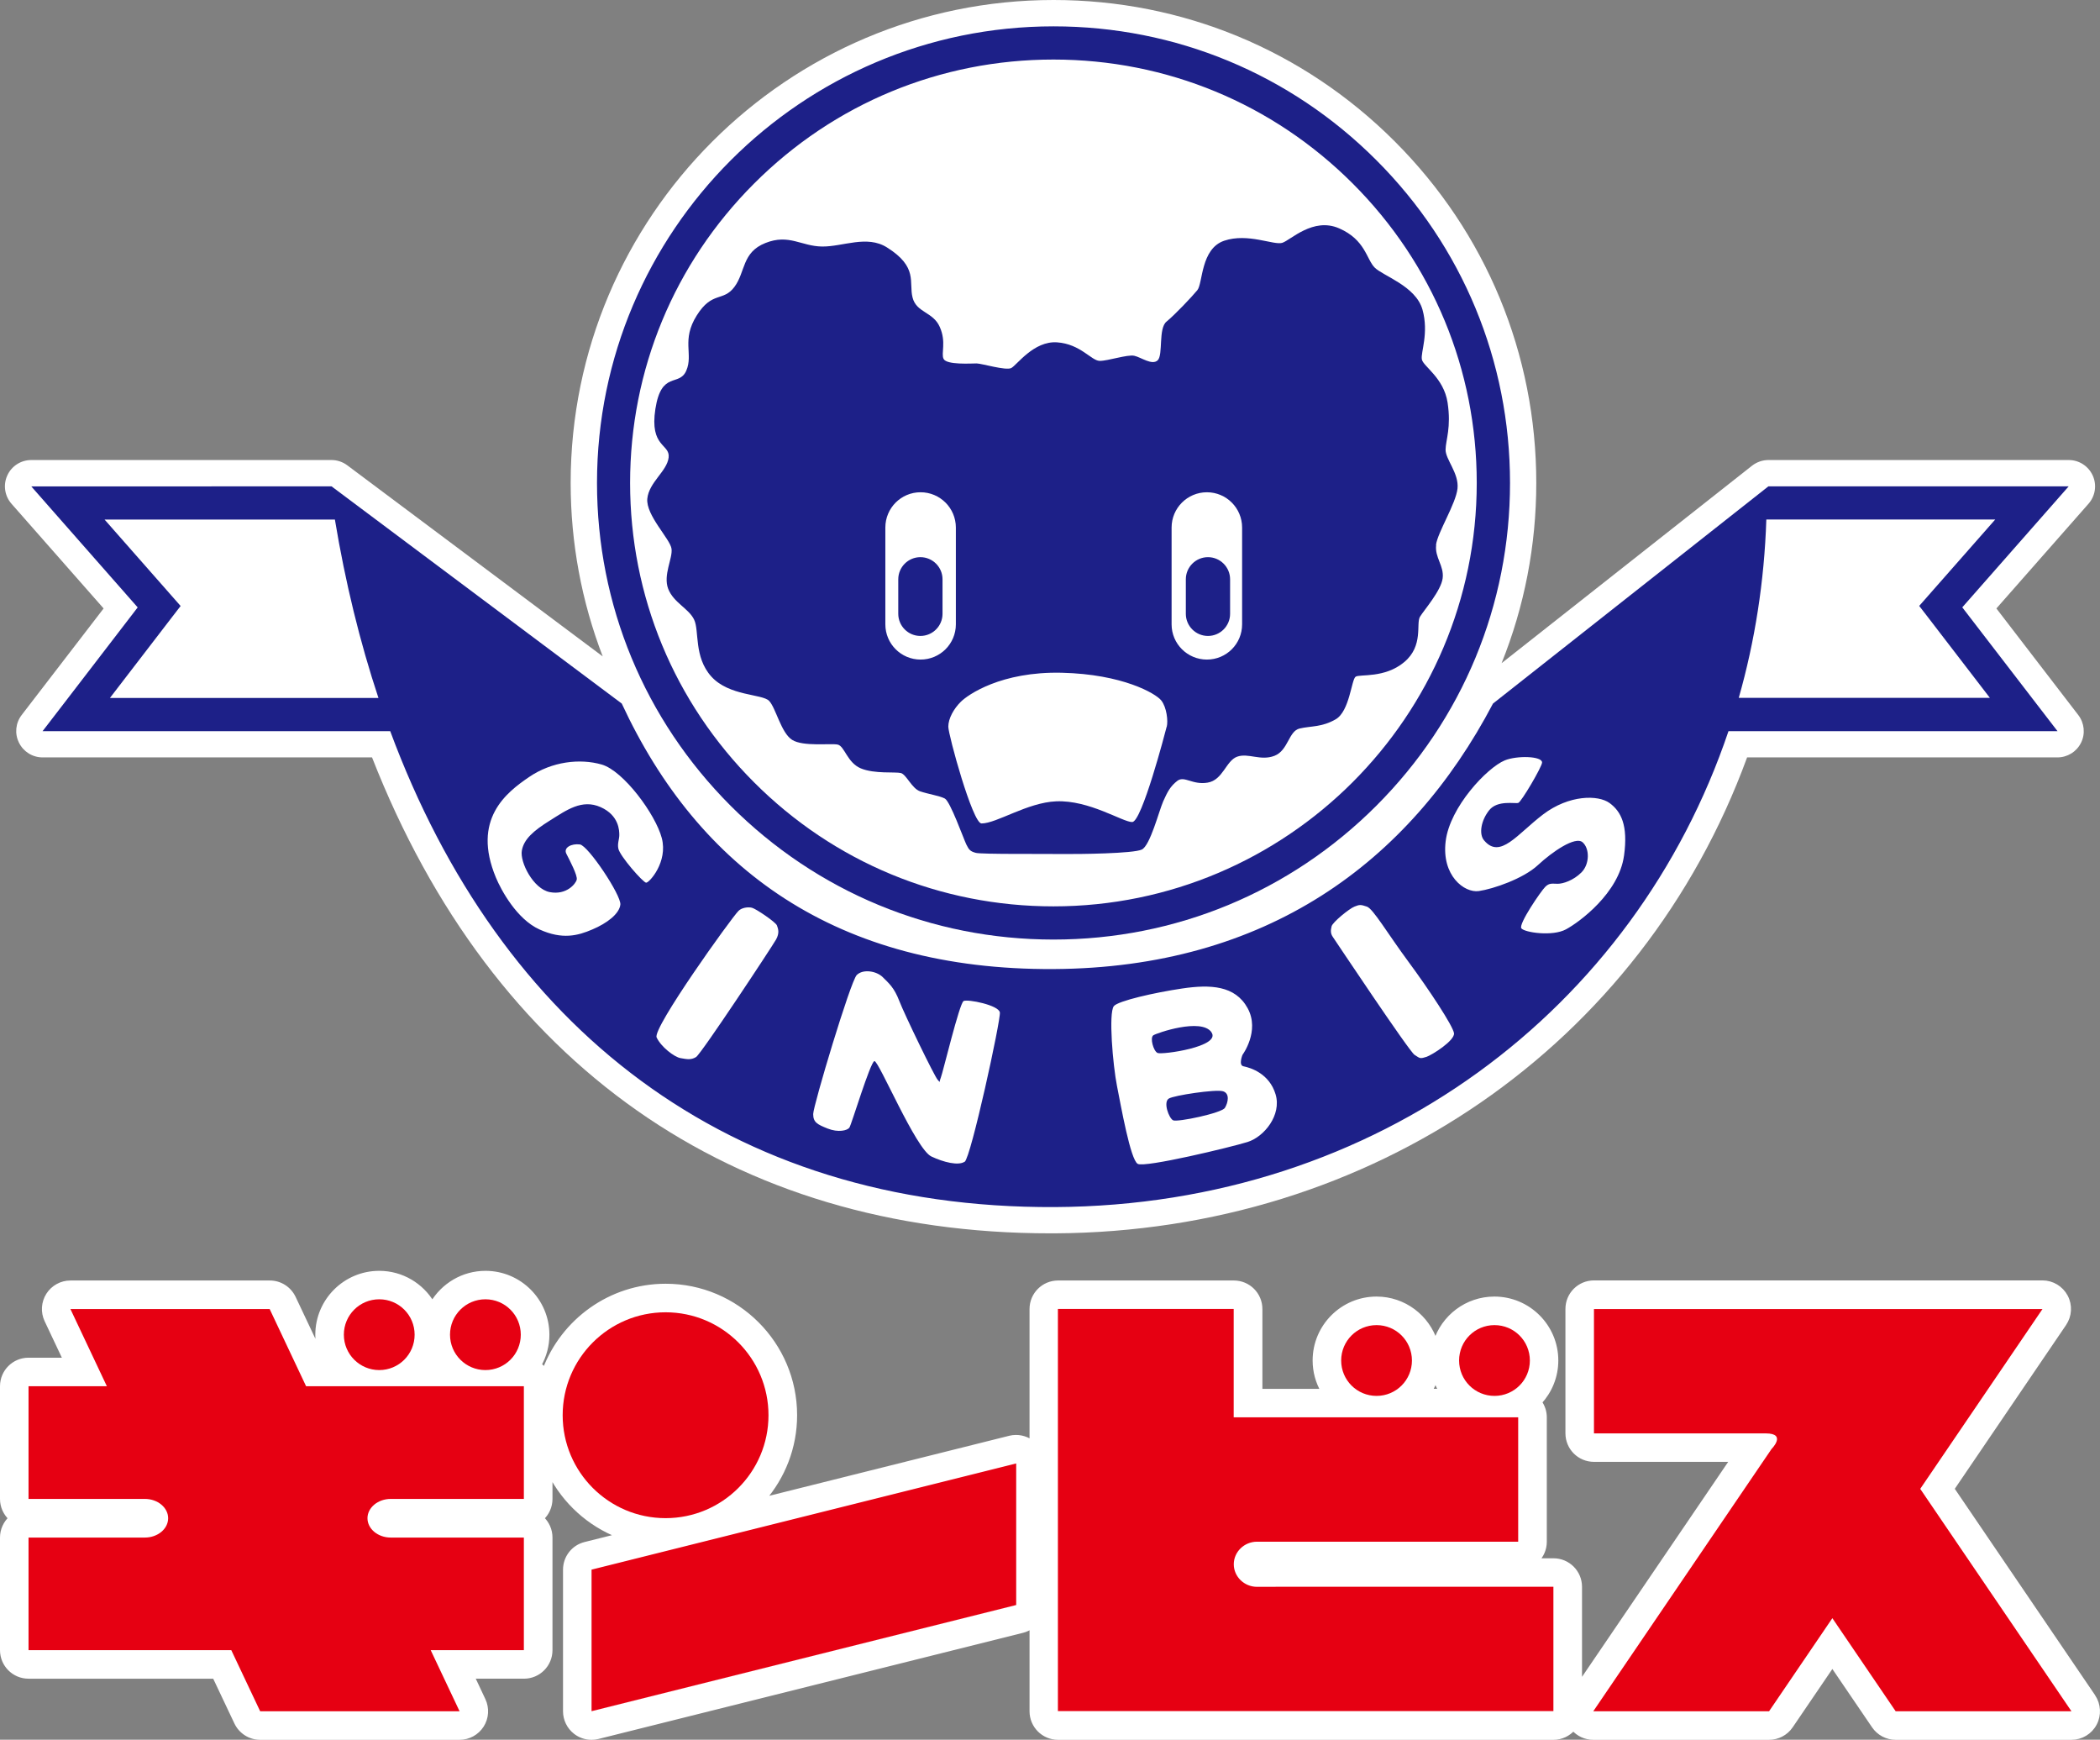 <?xml version="1.0" encoding="UTF-8"?>
<svg id="_レイヤー_2" data-name="レイヤー 2" xmlns="http://www.w3.org/2000/svg" viewBox="0 0 239.16 198.09">
  <rect x="0" y="0" width="239.16" height="198.09" fill="#808080" stroke="none"/>
  <defs>
    <style>
      .cls-1 {
        stroke: #fff;
        stroke-linecap: round;
        stroke-linejoin: round;
        stroke-width: .5px;
      }

      .cls-1, .cls-2 {
        fill: #fff;
      }

      .cls-3 {
        fill: #1d2088;
      }

      .cls-3, .cls-2, .cls-4 {
        stroke-width: 0px;
      }

      .cls-4 {
        fill: #e60012;
      }
    </style>
  </defs>
  <g id="_レイヤー_1-2" data-name="レイヤー 1">
    <g>
      <g>
        <path class="cls-1" d="m238.39,193.15l-16.07-23.63,12.77-18.79c.62-.92.69-2.11.17-3.09-.52-.98-1.54-1.6-2.65-1.6h-51.08c-1.66,0-3,1.34-3,3v14.16c0,1.66,1.34,3,3,3h15.76s-17.37,25.54-17.37,25.54v-11.06c0-1.66-1.34-3-3-3h-1.91c.56-.54.9-1.3.9-2.14v-14.16c0-.64-.21-1.24-.55-1.72,1.15-1.25,1.86-2.92,1.86-4.75,0-3.88-3.15-7.03-7.03-7.03-3.15,0-5.82,2.08-6.71,4.95-.89-2.86-3.56-4.95-6.71-4.95-3.88,0-7.03,3.15-7.03,7.03,0,1.26.34,2.45.93,3.48h-7.15v-9.34c0-1.66-1.34-3-3-3h-20.02c-1.66,0-3,1.34-3,3v15.17c-.72-.52-1.63-.71-2.49-.5l-28.07,7.02c2.23-2.58,3.59-5.93,3.59-9.6,0-8.12-6.61-14.72-14.72-14.72-6.3,0-11.68,3.99-13.78,9.57-.18-.22-.38-.42-.61-.59.57-1.01.9-2.18.9-3.42,0-3.88-3.15-7.03-7.03-7.03-2.57,0-4.82,1.39-6.05,3.46-1.23-2.07-3.47-3.46-6.05-3.46-3.88,0-7.03,3.15-7.03,7.03,0,.92.18,1.79.5,2.6l-3.22-6.81c-.5-1.05-1.55-1.72-2.71-1.72H8.02c-1.03,0-1.98.53-2.53,1.39-.55.87-.62,1.96-.18,2.89l2.13,4.51H3.25c-1.66,0-3,1.34-3,3v12.83c0,.87.37,1.65.96,2.2-.59.55-.96,1.33-.96,2.2v12.82c0,1.66,1.34,3,3,3h21.19l2.48,5.24c.5,1.05,1.55,1.72,2.71,1.72h22.71c1.03,0,1.98-.53,2.53-1.39s.62-1.96.18-2.89l-1.26-2.68h5.88c1.66,0,3-1.34,3-3v-12.82c0-.87-.37-1.65-.96-2.2.59-.55.96-1.33.96-2.2v-2.88c1.64,3.22,4.42,5.75,7.81,7.07l-3.84.96c-1.34.33-2.27,1.53-2.27,2.91v16.12c0,.92.43,1.8,1.15,2.36.53.42,1.18.64,1.85.64.24,0,.49-.03.73-.09l48.36-12.09c.39-.1.73-.27,1.04-.49v9.67c0,1.66,1.34,3,3,3h56.42c.91,0,1.71-.41,2.26-1.04.56.65,1.38,1.04,2.27,1.04h20.02c.99,0,1.92-.49,2.48-1.31l4.73-6.95,4.73,6.95c.56.82,1.49,1.31,2.48,1.31h20.02c1.11,0,2.13-.61,2.65-1.6.52-.98.45-2.17-.17-3.09Zm-75.52-34.77c.25-.44.46-.9.61-1.39.15.49.36.95.61,1.39h-1.22Z"/>
        <g>
          <path class="cls-4" d="m218.69,169.52l13.92-20.47h-51.08v14.16h19.57c2.43,0,.65,1.78.65,1.78l-20.3,29.86h20.02l7.21-10.6,7.21,10.6h20.02l-17.22-25.32Z"/>
          <polygon class="cls-4" points="67.37 194.84 115.73 182.75 115.73 166.63 67.37 178.72 67.37 194.84"/>
          <path class="cls-4" d="m43.19,156c2.23,0,4.03-1.8,4.03-4.03s-1.8-4.03-4.03-4.03-4.03,1.8-4.03,4.03,1.81,4.03,4.03,4.03Z"/>
          <path class="cls-4" d="m55.28,156c2.23,0,4.03-1.8,4.03-4.03s-1.8-4.03-4.03-4.03-4.03,1.8-4.03,4.03,1.81,4.03,4.03,4.03Z"/>
          <path class="cls-4" d="m156.77,158.94c2.23,0,4.03-1.8,4.03-4.03s-1.8-4.03-4.03-4.03-4.03,1.8-4.03,4.03,1.8,4.03,4.03,4.03Z"/>
          <path class="cls-4" d="m170.2,158.94c2.23,0,4.03-1.8,4.03-4.03s-1.8-4.03-4.03-4.03-4.03,1.8-4.03,4.03,1.8,4.03,4.03,4.03Z"/>
          <path class="cls-4" d="m75.8,172.86c6.47,0,11.72-5.25,11.72-11.72s-5.25-11.72-11.72-11.72-11.72,5.25-11.72,11.72,5.25,11.72,11.72,11.72Z"/>
          <path class="cls-4" d="m30.73,149.05H8.02l4.15,8.79H3.25v12.83h13.25c1.46,0,2.65.99,2.65,2.2s-1.19,2.2-2.65,2.2H3.25v12.82h23.09l3.29,6.96h22.71l-3.29-6.96h10.61v-12.82h-15.16c-1.46,0-2.65-.99-2.65-2.2s1.19-2.2,2.65-2.2h15.16v-12.83h-24.8l-4.15-8.79Z"/>
          <path class="cls-4" d="m145.28,180.68h-2.12c-1.46,0-2.65-1.16-2.65-2.57s1.19-2.57,2.65-2.57h29.74v-14.16h-32.4v-12.34h-20.02v45.79h56.43v-14.16h-31.63Z"/>
        </g>
      </g>
      <g>
        <path class="cls-2" d="m238.33,54.14c-.49-1.07-1.55-1.76-2.73-1.76h-34.2c-.67,0-1.33.23-1.86.64l-28.53,22.49c2.59-6.44,3.95-13.38,3.95-20.52,0-14.68-5.72-28.49-16.11-38.88C148.47,5.72,134.67,0,119.98,0c-30.32,0-54.99,24.67-54.99,54.99,0,6.86,1.26,13.53,3.65,19.75l-29.09-21.76c-.52-.39-1.15-.6-1.8-.6H3.56c-1.18,0-2.25.69-2.73,1.76-.49,1.07-.3,2.33.48,3.22l10.49,11.92-9.33,12.13c-.7.91-.82,2.13-.31,3.15.5,1.03,1.55,1.68,2.69,1.68h37.52c13.7,34.98,41.04,54.19,77.24,54.19.18,0,.36,0,.54,0,36.11-.2,66.81-21.39,78.82-54.19h35.34c1.14,0,2.19-.65,2.69-1.67.51-1.02.38-2.25-.31-3.15l-9.33-12.14,10.49-11.92c.78-.89.97-2.14.48-3.22Z"/>
        <g>
          <g>
            <path class="cls-3" d="m223.47,69.16l9.36-10.64,2.76-3.14h-34.2l-31.36,24.73c-9.56,18.19-25.9,30.1-50.06,30.23-24.69.13-40.42-11.39-49.16-30.23l-33.05-24.73H3.56l2.76,3.14,9.36,10.64-8.49,11.05-2.34,3.04h39.59c12.49,33.68,38.41,54.38,75.7,54.19,36.9-.2,66.06-22.65,76.71-54.19h37.47l-2.34-3.04-8.5-11.05ZM12.52,79.47l7.1-9.24.95-1.23-1.03-1.17-7.63-8.67h26.23c1.19,7.17,2.85,13.95,4.96,20.31H12.52Zm61.08,21.04c-.35,0-3.02-3.05-3.18-3.89-.12-.59.11-1.06.11-1.53s0-2.24-2.13-3.19c-2.13-.95-3.89.35-5.78,1.53-1.89,1.18-2.96,2.13-3.19,3.42-.24,1.3,1.3,4.37,3.19,4.73,1.89.36,2.95-.95,3.06-1.42.12-.47-.82-2.24-1.18-2.95-.36-.71.59-1.18,1.54-1.06.94.12,4.72,5.79,4.61,6.85-.12,1.06-1.53,2.13-3.19,2.83-1.65.71-3.42,1.18-6.02,0-2.6-1.18-4.37-4.49-4.96-5.9-2.77-6.64,1.18-9.69,3.78-11.46,2.6-1.77,5.79-2.13,8.26-1.42,2.48.71,6.14,5.67,6.85,8.38.71,2.72-1.42,5.07-1.77,5.07Zm14.76,6.5c-.47.83-8.5,12.99-9.09,13.35-.59.36-1.06.24-1.77.12-.71-.12-2.24-1.3-2.72-2.36-.48-1.06,8.48-13.56,9.33-14.41.35-.35,1.06-.47,1.53-.35.47.12,2.72,1.65,2.84,2.01.12.35.35.82-.12,1.65Zm21.49,25.27c-.71.47-2.39.06-3.78-.6-1.77-.82-6.02-10.98-6.49-10.86-.47.12-2.6,7.2-2.84,7.56-.23.36-1.3.59-2.48.12-1.18-.47-1.65-.71-1.65-1.65s4.25-15.12,4.96-15.83c.71-.71,2.24-.47,2.96.24.71.71,1.3,1.18,1.89,2.72.59,1.53,4.02,8.62,4.37,8.97.35.35.12.35.35-.23.24-.59,2.13-8.51,2.6-8.74.47-.24,4.01.47,4.13,1.3.12.83-3.3,16.54-4.01,17.01Zm32.23-2.25c-1.89.59-11.69,2.95-12.51,2.49-.83-.48-1.89-6.5-2.36-8.86-.47-2.36-.98-8.31-.36-9.1.47-.59,4.61-1.54,7.8-2.01,3.19-.47,6.02-.35,7.44,2.25,1.42,2.6-.59,5.31-.59,5.31,0,0-.48,1.18.11,1.3.84.17,2.95.83,3.66,3.19.71,2.36-1.3,4.84-3.19,5.43Zm20.31-9.68c-.71.24-.71.12-1.29-.24-.59-.35-9.09-13.11-9.33-13.46-.24-.36-.24-.71-.12-1.18.12-.47,2.01-2.01,2.6-2.24.59-.24.71-.24,1.42,0,.71.24,2.36,3.07,4.72,6.26,2.36,3.19,5.08,7.32,5.2,8.15.11.83-2.48,2.48-3.19,2.72Zm22.56-22.91c-.59,4.25-5.08,7.56-6.61,8.38-1.53.83-4.72.36-5.08-.12-.35-.47,2.24-4.25,2.72-4.72.47-.48.83-.35,1.42-.35s1.77-.36,2.71-1.3c.94-.95.94-2.72.12-3.43-.83-.71-3.42,1.06-5.08,2.6-1.65,1.54-5.08,2.72-6.74,2.96-1.65.23-4.25-1.77-3.77-5.67.47-3.9,4.72-8.38,6.73-9.21,1.35-.56,4.25-.51,4.25.24,0,.47-2.36,4.49-2.71,4.6-.35.12-2.36-.35-3.31.83-.94,1.18-1.19,2.72-.59,3.43,1.83,2.2,3.78-.71,6.73-2.95,2.95-2.24,6.26-2.24,7.56-1.3,1.3.95,2.14,2.51,1.65,6.03Zm13.07-17.98c1.84-6.46,2.91-13.27,3.14-20.31h26.07l-7.63,8.67-1.03,1.17.95,1.23,7.1,9.24h-28.61Z"/>
            <path class="cls-3" d="m137.96,117.52c-1.18-1.65-6.26.12-6.61.36-.41.27,0,1.77.47,2.01.47.24,7.32-.71,6.14-2.36Z"/>
            <path class="cls-3" d="m139.26,124.25c-.83-.24-5.55.47-6.14.83-.68.4,0,2.24.48,2.48.47.24,5.55-.82,5.9-1.42.36-.59.59-1.65-.23-1.89Z"/>
          </g>
          <path class="cls-3" d="m107.34,69.89c0,1.39-1.13,2.52-2.52,2.52h0c-1.39,0-2.52-1.13-2.52-2.52v-3.93c0-1.39,1.13-2.52,2.52-2.52h0c1.39,0,2.52,1.13,2.52,2.52v3.93Z"/>
          <path class="cls-3" d="m140.09,69.89c0,1.39-1.13,2.52-2.52,2.52h0c-1.39,0-2.52-1.13-2.52-2.52v-3.93c0-1.39,1.13-2.52,2.52-2.52h0c1.39,0,2.52,1.13,2.52,2.52v3.93Z"/>
          <path class="cls-3" d="m163.54,62.04c.18-1.41,2.27-4.69,2.45-6.42.18-1.73-1.38-3.32-1.36-4.43.02-1.1.66-2.51.23-5.35-.44-2.84-2.79-4.13-2.93-4.92-.15-.79.82-2.98.07-5.67-.76-2.69-4.52-3.84-5.45-4.79-.94-.96-1.06-3.16-4.04-4.46-2.97-1.3-5.53,1.35-6.48,1.65-.95.3-3.92-1.15-6.61-.24-2.69.91-2.42,4.85-3.06,5.63-.64.78-2.56,2.8-3.51,3.58-.95.77-.37,3.77-1,4.4-.64.62-1.89-.34-2.67-.51-.79-.17-3,.59-3.94.58-.95-.01-2.18-1.92-4.85-2.11-2.67-.19-4.6,2.62-5.23,2.93-.63.3-3.3-.51-3.93-.53-.63,0-3.43.19-3.77-.52-.31-.63.34-1.89-.43-3.63-.76-1.74-2.66-1.61-3.1-3.35-.45-1.74.67-3.46-2.92-5.71-2.29-1.44-5.03-.07-7.39-.1-2.37-.03-3.76-1.47-6.45-.4-2.69,1.07-2.25,3.28-3.53,5-1.28,1.72-2.53.44-4.29,3.25-1.77,2.81-.37,4.4-1.19,6.28-.81,1.88-2.83-.04-3.52,4.36-.68,4.4,1.69,3.96,1.51,5.53-.18,1.57-2.24,2.81-2.43,4.69-.18,1.89,2.62,4.6,2.76,5.71.14,1.1-.98,2.98-.38,4.56.62,1.58,2.34,2.23,2.95,3.5.61,1.26-.05,4.25,1.96,6.48,2.02,2.24,5.8,1.97,6.58,2.77.77.8,1.36,3.64,2.62,4.44,1.25.8,4.4.37,5.19.54.79.17,1.08,2.06,2.64,2.71,1.56.65,3.93.37,4.56.53.63.17,1.24,1.75,2.18,2.08.94.32,2.2.5,2.82.82.62.32,2.14,4.59,2.45,5.23.31.63.46.79,1.09.96.63.17,7.71.1,9.76.13,2.04.02,8.19-.05,9.14-.51.95-.46,1.95-4.38,2.43-5.48.49-1.09.81-1.72,1.61-2.34.8-.62,1.73.5,3.46.2,1.74-.29,2.08-2.49,3.35-2.95,1.26-.46,2.67.51,4.25-.1,1.58-.61,1.61-2.82,2.87-3.11,1.27-.3,2.52-.13,4.11-1.05,1.59-.92,1.79-4.54,2.27-4.85.48-.31,3.31.2,5.53-1.66,2.23-1.86,1.32-4.39,1.8-5.17.48-.78,2.4-2.96,2.58-4.38.18-1.41-.92-2.37-.74-3.79m-58.72,13.05c-2.22,0-4.01-1.8-4.01-4.01v-11.02c0-2.22,1.79-4.02,4.01-4.02s4.02,1.8,4.02,4.02v11.02c0,2.22-1.8,4.01-4.02,4.01m28.03,7.64c-.16.63-2.83,10.86-3.93,10.86s-4.88-2.52-8.66-2.36c-3.3.14-6.77,2.52-8.5,2.52-1.01,0-3.78-10.08-3.78-11.02s.63-2.05,1.42-2.83c.79-.79,4.57-3.47,11.5-3.31,6.92.16,10.7,2.36,11.33,3.15.63.79.79,2.36.63,2.99m8.58-11.65c0,2.22-1.79,4.01-4.01,4.01s-4.02-1.8-4.02-4.01v-11.02c0-2.22,1.8-4.02,4.02-4.02s4.01,1.8,4.01,4.02v11.02Z"/>
          <path class="cls-3" d="m119.98,106.98c13.88,0,26.94-5.41,36.76-15.23,9.82-9.82,15.23-22.88,15.23-36.76s-5.41-26.94-15.23-36.76c-9.82-9.82-22.87-15.23-36.76-15.23-28.67,0-51.99,23.32-51.99,51.99,0,13.89,5.41,26.94,15.22,36.76,9.82,9.82,22.88,15.23,36.76,15.23m-48.21-51.99c0-12.87,5.01-24.98,14.12-34.09,9.1-9.11,21.21-14.12,34.09-14.12s24.98,5.01,34.09,14.12c9.11,9.11,14.12,21.22,14.12,34.09,0,26.58-21.62,48.21-48.21,48.21-12.88,0-24.99-5.01-34.09-14.12-9.11-9.11-14.12-21.22-14.12-34.09Z"/>
        </g>
      </g>
    </g>
  </g>
</svg>
